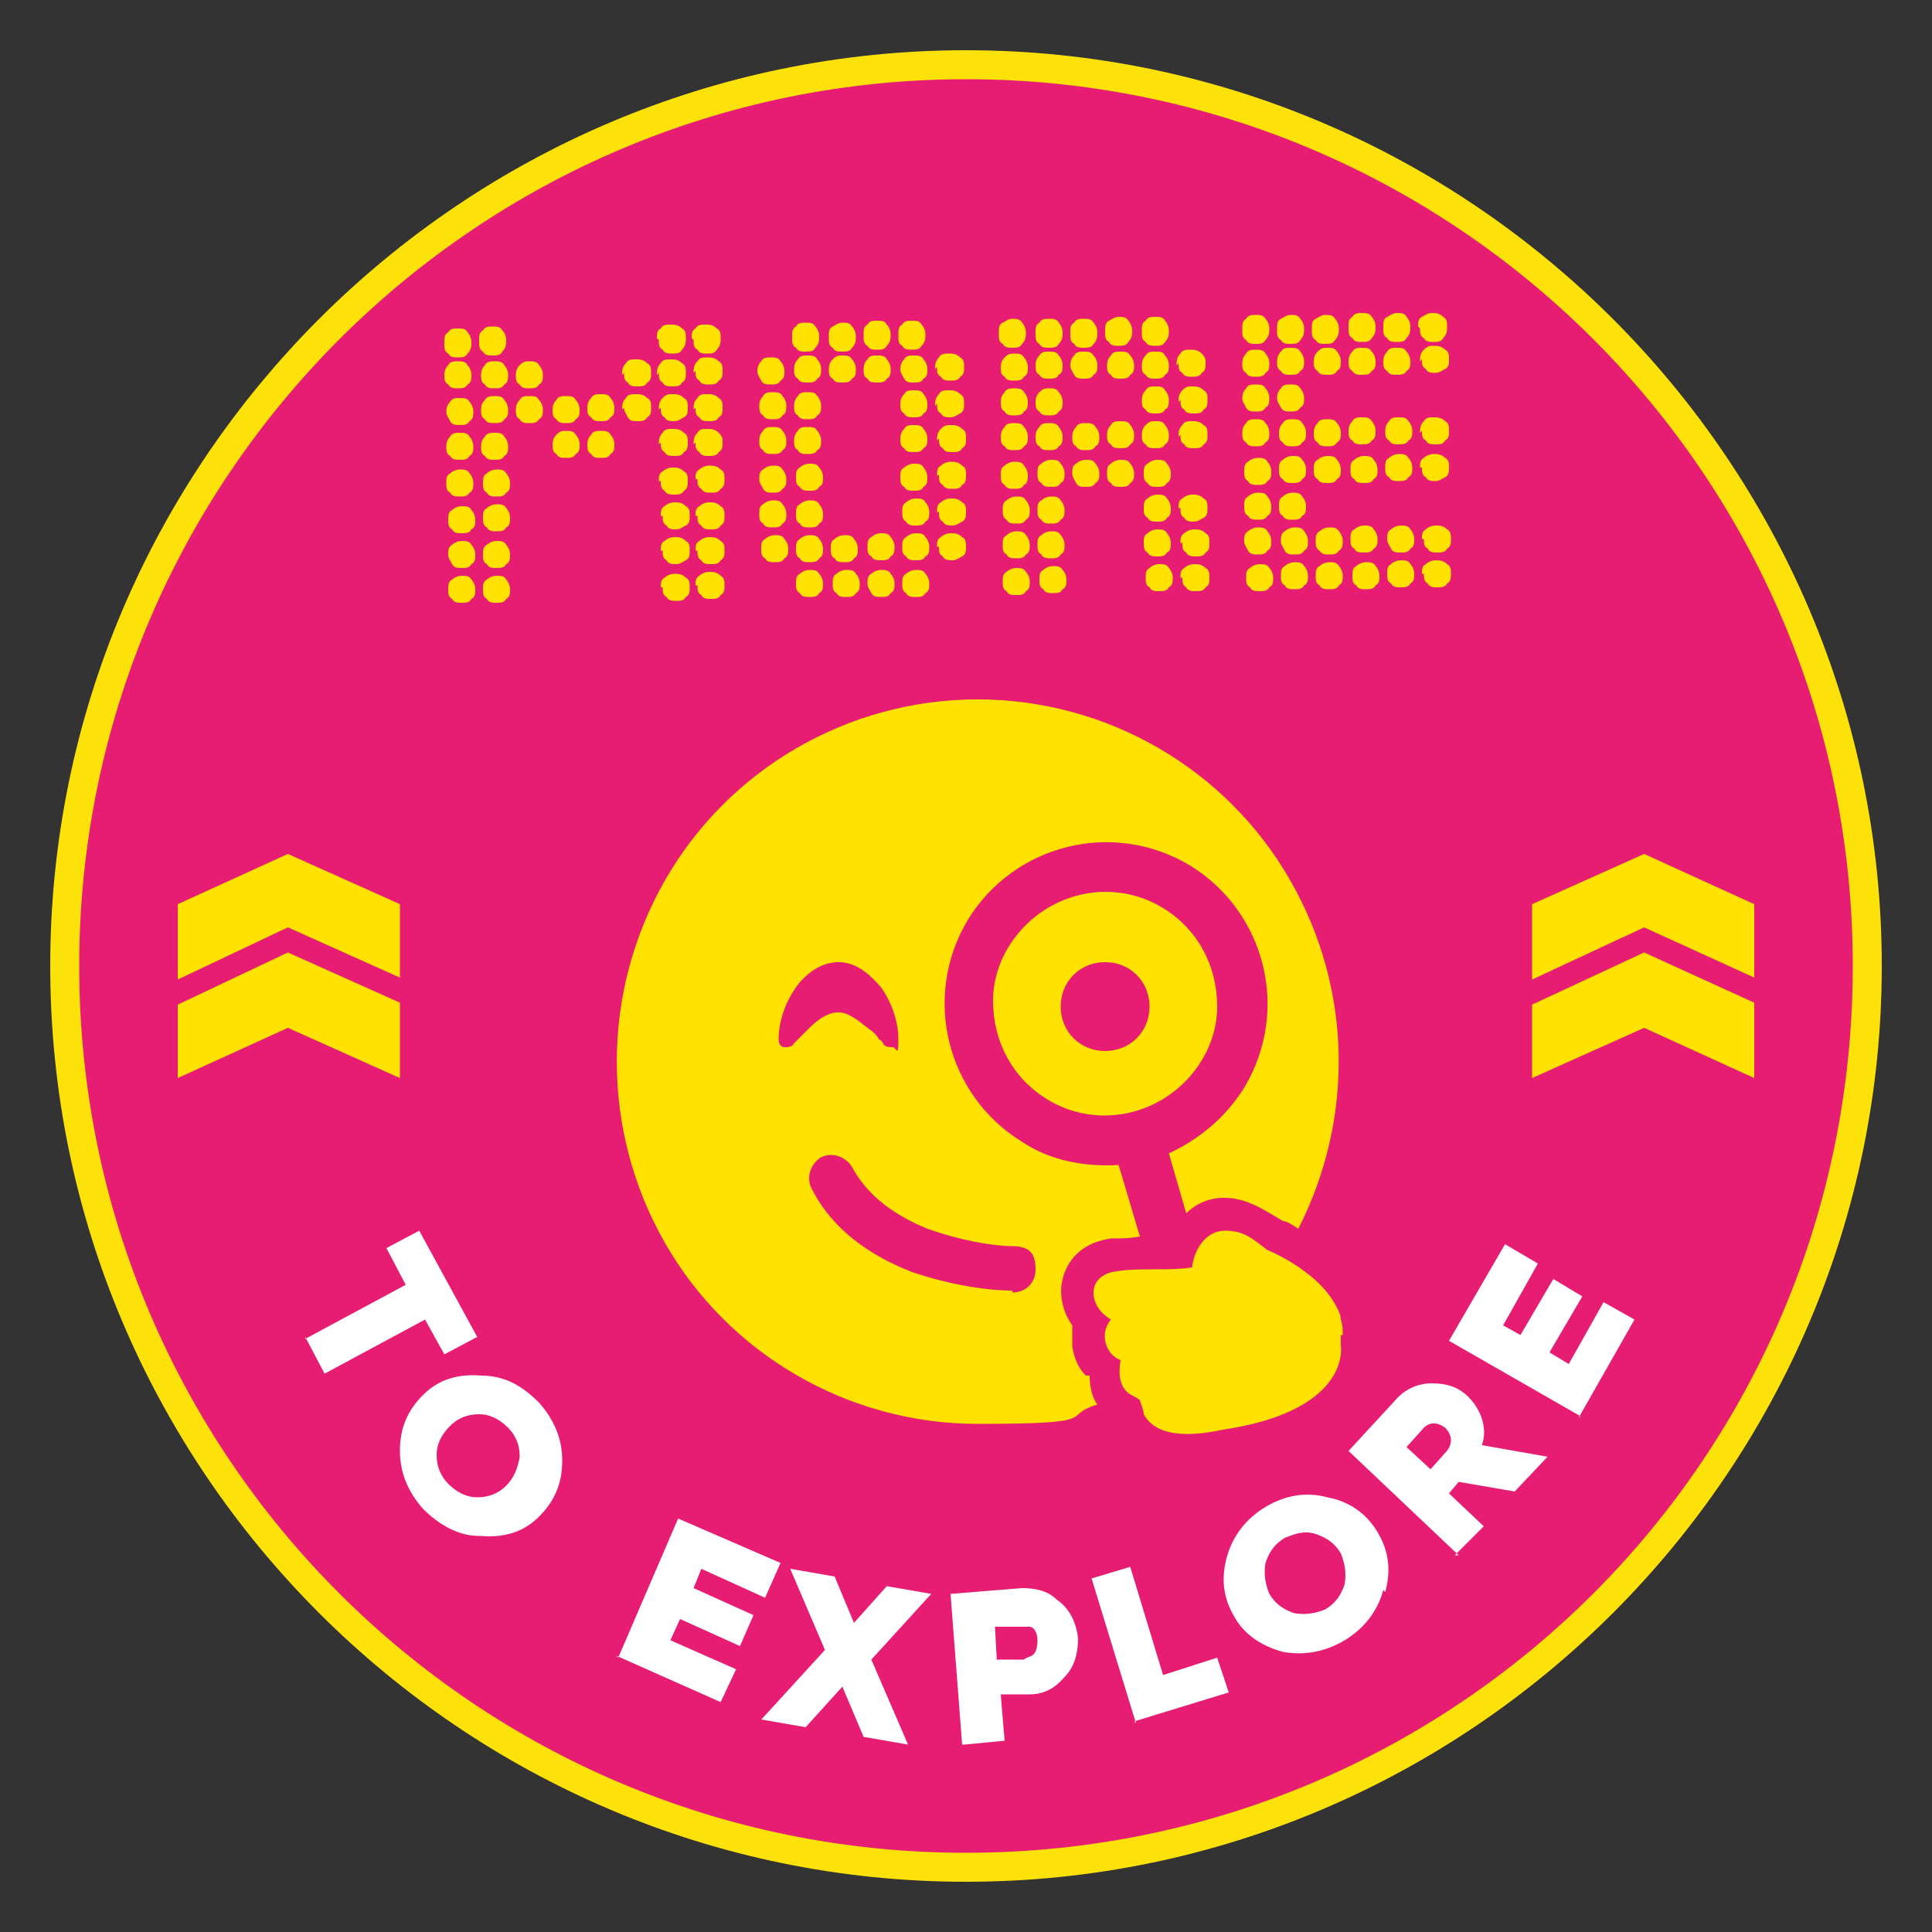 <svg xmlns="http://www.w3.org/2000/svg" id="Layer_1" viewBox="0 0 100 100"><rect x="0" y="0" width="100" height="100" fill="#333333" stroke="none"/><defs><style>      .st0 {        fill: #fde20a;      }      .st1 {        fill: #ffe200;      }      .st2 {        fill: #fff;      }      .st3 {        fill: #e71d73;      }    </style></defs><g id="More_Memories"><g id="Ellipse_1"><path class="st3" d="M50,96.6c-25.7,0-46.6-20.9-46.6-46.6S24.3,3.4,50,3.4s46.6,20.9,46.6,46.6-20.9,46.6-46.6,46.6Z"></path><path class="st0" d="M50,4.1c25.3,0,45.9,20.5,45.9,45.9s-20.5,45.9-45.9,45.9S4.1,75.3,4.1,50,24.7,4.1,50,4.1M50,2.6C23.9,2.6,2.6,23.9,2.6,50s21.3,47.4,47.4,47.4,47.4-21.3,47.4-47.4S76.1,2.6,50,2.6h0Z"></path></g></g><g><path class="st1" d="M23,17.7c0-.2,0-.4.2-.5.1-.2.3-.2.5-.2.2,0,.4,0,.5.2.1.1.2.3.2.5,0,.2,0,.4-.2.6-.1.2-.3.2-.5.2-.2,0-.4,0-.5-.2-.2-.1-.2-.3-.2-.5ZM23,19.5c0-.2,0-.4.2-.6.1-.2.3-.2.5-.2.2,0,.4,0,.5.2.1.1.2.3.2.5,0,.2,0,.4-.2.5-.1.2-.3.2-.5.2-.2,0-.4,0-.5-.2-.2-.1-.2-.3-.2-.5ZM23.1,21.4c0-.2,0-.4.2-.6.1-.2.3-.2.5-.2.2,0,.4,0,.5.2.1.1.2.3.2.5,0,.2,0,.4-.2.5-.1.2-.3.2-.5.2-.2,0-.4,0-.5-.2s-.2-.3-.2-.5ZM23.1,23.2c0-.2,0-.4.2-.6.1-.2.3-.2.5-.2.2,0,.4,0,.5.2.1.1.2.3.2.5,0,.2,0,.4-.2.5-.1.2-.3.2-.5.2-.2,0-.4,0-.5-.2-.2-.1-.2-.3-.2-.5ZM23.1,25c0-.2,0-.4.2-.5.1-.1.3-.2.5-.2.2,0,.4,0,.5.2.1.1.2.3.2.5,0,.2,0,.4-.2.5-.1.2-.3.2-.5.2-.2,0-.4,0-.5-.2-.2-.1-.2-.3-.2-.5ZM23.2,26.9c0-.2,0-.4.2-.5.1-.1.3-.2.5-.2.2,0,.4,0,.5.2.1.1.2.3.2.5,0,.2,0,.4-.2.5-.1.2-.3.2-.5.2-.2,0-.4,0-.5-.2-.2-.1-.2-.3-.2-.5ZM23.2,28.7c0-.2,0-.4.2-.5.1-.1.3-.2.5-.2.2,0,.4,0,.5.2.1.1.2.3.2.5,0,.2,0,.4-.2.5-.1.2-.3.2-.5.2-.2,0-.4,0-.5-.2s-.2-.3-.2-.5ZM23.2,30.5c0-.2,0-.4.2-.5.1-.1.3-.2.5-.2.2,0,.4,0,.5.2.1.1.2.3.2.5,0,.2,0,.4-.2.5-.1.2-.3.2-.5.2-.2,0-.4,0-.5-.2-.2-.1-.2-.3-.2-.5ZM24.8,17.6c0-.2,0-.4.2-.5.1-.2.3-.2.5-.2.2,0,.4,0,.5.2.1.1.2.3.2.5,0,.2,0,.4-.2.6-.1.2-.3.2-.5.2-.2,0-.4,0-.5-.2-.2-.1-.2-.3-.2-.5ZM24.9,19.5c0-.2,0-.4.2-.6.1-.2.3-.2.5-.2.2,0,.4,0,.5.2.1.1.2.3.2.5,0,.2,0,.4-.2.5-.1.2-.3.2-.5.2-.2,0-.4,0-.5-.2-.2-.1-.2-.3-.2-.5ZM24.9,21.3c0-.2,0-.4.2-.6.1-.2.3-.2.5-.2.2,0,.4,0,.5.2.1.1.2.3.2.5,0,.2,0,.4-.2.5-.1.2-.3.2-.5.2-.2,0-.4,0-.5-.2-.2-.1-.2-.3-.2-.5ZM24.9,23.2c0-.2,0-.4.2-.6.1-.2.3-.2.5-.2.2,0,.4,0,.5.2.1.1.2.3.2.5,0,.2,0,.4-.2.5-.1.2-.3.2-.5.2-.2,0-.4,0-.5-.2-.2-.1-.2-.3-.2-.5ZM25,25c0-.2,0-.4.2-.5.1-.1.3-.2.5-.2.2,0,.4,0,.5.2.1.1.2.3.2.5,0,.2,0,.4-.2.5-.1.2-.3.2-.5.2-.2,0-.4,0-.5-.2-.2-.1-.2-.3-.2-.5ZM25,26.8c0-.2,0-.4.2-.5.1-.1.3-.2.5-.2.2,0,.4,0,.5.2.1.1.2.3.2.5,0,.2,0,.4-.2.5-.1.2-.3.2-.5.2-.2,0-.4,0-.5-.2-.2-.1-.2-.3-.2-.5ZM25,28.7c0-.2,0-.4.2-.5.1-.1.3-.2.5-.2.2,0,.4,0,.5.2.1.1.2.3.2.5,0,.2,0,.4-.2.5-.1.2-.3.2-.5.2-.2,0-.4,0-.5-.2-.2-.1-.2-.3-.2-.5ZM25,30.5c0-.2,0-.4.2-.5.1-.1.3-.2.5-.2.2,0,.4,0,.5.2.1.1.2.3.2.5,0,.2,0,.4-.2.5-.1.2-.3.2-.5.2-.2,0-.4,0-.5-.2-.2-.1-.2-.3-.2-.5ZM26.7,19.5c0-.2,0-.4.2-.6s.3-.2.5-.2c.2,0,.4,0,.5.2.1.1.2.3.2.5,0,.2,0,.4-.2.5-.1.2-.3.2-.5.2-.2,0-.4,0-.5-.2-.2-.1-.2-.3-.2-.5ZM26.7,21.3c0-.2,0-.4.2-.6.1-.2.3-.2.5-.2.2,0,.4,0,.5.2.1.1.2.3.2.5,0,.2,0,.4-.2.5-.1.2-.3.2-.5.2-.2,0-.4,0-.5-.2-.2-.1-.2-.3-.2-.5ZM28.6,21.3c0-.2,0-.4.2-.6.1-.2.3-.2.5-.2.2,0,.4,0,.5.2.1.1.2.3.2.5,0,.2,0,.4-.2.5-.1.2-.3.2-.5.2-.2,0-.4,0-.5-.2-.2-.1-.2-.3-.2-.5ZM28.6,23.1c0-.2,0-.4.2-.6s.3-.2.5-.2c.2,0,.4,0,.5.2.1.1.2.3.2.5,0,.2,0,.4-.2.5-.1.2-.3.2-.5.2-.2,0-.4,0-.5-.2-.2-.1-.2-.3-.2-.5ZM30.4,21.2c0-.2,0-.4.2-.6.1-.2.3-.2.5-.2.2,0,.4,0,.5.2.1.1.2.3.2.5,0,.2,0,.4-.2.5-.1.2-.3.2-.5.2-.2,0-.4,0-.5-.2-.2-.1-.2-.3-.2-.5ZM30.4,23.1c0-.2,0-.4.2-.6.1-.2.3-.2.5-.2.2,0,.4,0,.5.2.1.1.2.3.2.5,0,.2,0,.4-.2.5-.1.2-.3.2-.5.2-.2,0-.4,0-.5-.2-.2-.1-.2-.3-.2-.5ZM32.2,19.4c0-.2,0-.4.2-.6.1-.2.3-.2.5-.2.2,0,.4,0,.6.2.2.1.2.3.2.5,0,.2,0,.4-.2.5-.1.2-.3.2-.5.2-.2,0-.4,0-.5-.2-.2-.1-.2-.3-.2-.5ZM32.2,21.2c0-.2,0-.4.2-.6.1-.2.3-.2.5-.2.2,0,.4,0,.6.2.2.1.2.3.2.5,0,.2,0,.4-.2.5-.1.2-.3.2-.5.2-.2,0-.4,0-.5-.2s-.2-.3-.2-.5ZM34,17.5c0-.2,0-.4.2-.5.1-.2.3-.2.5-.2.2,0,.4,0,.6.2.2.1.2.3.2.5,0,.2,0,.4-.2.6-.1.2-.3.2-.5.2-.2,0-.4,0-.5-.2-.2-.1-.2-.3-.2-.5ZM34,19.4c0-.2,0-.4.2-.6.1-.2.3-.2.5-.2.2,0,.4,0,.6.2.2.1.2.3.2.5,0,.2,0,.4-.2.5-.1.2-.3.2-.5.2-.2,0-.4,0-.5-.2-.2-.1-.2-.3-.2-.5ZM34.1,21.2c0-.2,0-.4.2-.6s.3-.2.5-.2c.2,0,.4,0,.6.2.2.1.2.3.2.5,0,.2,0,.4-.2.5s-.3.2-.5.2c-.2,0-.4,0-.5-.2-.2-.1-.2-.3-.2-.5ZM34.1,23c0-.2,0-.4.2-.6.1-.2.3-.2.5-.2.2,0,.4,0,.6.2.2.1.2.3.2.5,0,.2,0,.4-.2.5-.1.2-.3.2-.5.2-.2,0-.4,0-.5-.2-.2-.1-.2-.3-.2-.5ZM34.1,24.9c0-.2,0-.4.2-.5.1-.1.3-.2.5-.2.2,0,.4,0,.6.2.2.1.2.3.2.5,0,.2,0,.4-.2.5-.1.2-.3.2-.5.2-.2,0-.4,0-.5-.2-.2-.1-.2-.3-.2-.5ZM34.2,26.7c0-.2,0-.4.2-.5.1-.1.3-.2.5-.2.2,0,.4,0,.6.2.2.1.2.3.2.5,0,.2,0,.4-.2.5s-.3.2-.5.2c-.2,0-.4,0-.5-.2-.2-.1-.2-.3-.2-.5ZM34.2,28.5c0-.2,0-.4.2-.5.1-.1.3-.2.5-.2.2,0,.4,0,.6.2.2.1.2.3.2.5,0,.2,0,.4-.2.5s-.3.2-.5.2c-.2,0-.4,0-.5-.2-.2-.1-.2-.3-.2-.5ZM34.2,30.4c0-.2,0-.4.2-.5.1-.1.3-.2.5-.2.2,0,.4,0,.6.2.2.1.2.3.2.5,0,.2,0,.4-.2.5-.1.2-.3.2-.5.2-.2,0-.4,0-.5-.2-.2-.1-.2-.3-.2-.5ZM35.8,17.5c0-.2,0-.4.2-.5.1-.2.3-.2.5-.2.2,0,.4,0,.6.2.2.1.2.3.2.5,0,.2,0,.4-.2.6-.1.2-.3.2-.5.2-.2,0-.4,0-.5-.2-.2-.1-.2-.3-.2-.5ZM35.9,19.3c0-.2,0-.4.2-.6.1-.2.3-.2.5-.2.2,0,.4,0,.6.2.2.1.2.3.2.5,0,.2,0,.4-.2.5-.1.2-.3.2-.5.2-.2,0-.4,0-.5-.2-.2-.1-.2-.3-.2-.5ZM35.9,21.2c0-.2,0-.4.2-.6.1-.2.3-.2.5-.2.2,0,.4,0,.6.2.2.1.2.3.2.5,0,.2,0,.4-.2.5-.1.2-.3.2-.5.2-.2,0-.4,0-.5-.2-.2-.1-.2-.3-.2-.5ZM35.9,23c0-.2,0-.4.2-.6.1-.2.3-.2.5-.2.2,0,.4,0,.6.2s.2.3.2.5c0,.2,0,.4-.2.5-.1.2-.3.2-.5.2-.2,0-.4,0-.5-.2-.2-.1-.2-.3-.2-.5ZM36,24.8c0-.2,0-.4.2-.5.1-.1.3-.2.5-.2.2,0,.4,0,.6.2.2.1.2.3.2.5,0,.2,0,.4-.2.5-.1.2-.3.2-.5.2-.2,0-.4,0-.5-.2-.2-.1-.2-.3-.2-.5ZM36,26.7c0-.2,0-.4.2-.5.1-.1.3-.2.5-.2.2,0,.4,0,.6.2.2.1.2.3.2.5,0,.2,0,.4-.2.5-.1.2-.3.2-.5.2-.2,0-.4,0-.5-.2-.2-.1-.2-.3-.2-.5ZM36,28.5c0-.2,0-.4.2-.5.1-.1.3-.2.5-.2.2,0,.4,0,.6.2.2.1.2.3.2.5,0,.2,0,.4-.2.5-.1.2-.3.2-.5.2-.2,0-.4,0-.5-.2-.2-.1-.2-.3-.2-.5ZM36,30.3c0-.2,0-.4.2-.5.1-.1.3-.2.5-.2.2,0,.4,0,.6.2.2.1.2.3.2.5,0,.2,0,.4-.2.5-.1.2-.3.2-.5.2-.2,0-.4,0-.5-.2-.2-.1-.2-.3-.2-.5Z"></path><path class="st1" d="M39.2,19.3c0-.2,0-.4.2-.6.1-.2.3-.2.5-.2.2,0,.4,0,.5.2.1.1.2.3.2.5,0,.2,0,.4-.2.5-.1.2-.3.2-.5.2-.2,0-.4,0-.5-.2s-.2-.3-.2-.5ZM39.3,21.1c0-.2,0-.4.2-.6.1-.2.3-.2.5-.2.2,0,.4,0,.5.2.1.1.2.3.2.5,0,.2,0,.4-.2.5-.1.2-.3.2-.5.2-.2,0-.4,0-.5-.2-.2-.1-.2-.3-.2-.5ZM39.3,22.9c0-.2,0-.4.2-.6.1-.2.3-.2.5-.2.2,0,.4,0,.5.2.1.1.2.3.2.5,0,.2,0,.4-.2.5-.1.2-.3.2-.5.2-.2,0-.4,0-.5-.2-.2-.1-.2-.3-.2-.5ZM39.3,24.8c0-.2,0-.4.2-.5.1-.1.3-.2.5-.2.2,0,.4,0,.5.2.1.1.2.3.2.5,0,.2,0,.4-.2.5-.1.2-.3.2-.5.2-.2,0-.4,0-.5-.2s-.2-.3-.2-.5ZM39.3,26.6c0-.2,0-.4.2-.5.1-.1.3-.2.5-.2.2,0,.4,0,.5.2.1.1.2.3.2.5,0,.2,0,.4-.2.5-.1.2-.3.2-.5.2-.2,0-.4,0-.5-.2-.2-.1-.2-.3-.2-.5ZM39.4,28.4c0-.2,0-.4.2-.5.1-.1.3-.2.5-.2.2,0,.4,0,.5.2.1.1.2.3.2.5,0,.2,0,.4-.2.5-.1.2-.3.2-.5.2-.2,0-.4,0-.5-.2-.2-.1-.2-.3-.2-.5ZM41,17.4c0-.2,0-.4.2-.5.1-.2.3-.2.5-.2.2,0,.4,0,.5.2.1.1.2.3.2.5,0,.2,0,.4-.2.6-.1.2-.3.2-.5.2-.2,0-.4,0-.5-.2-.2-.1-.2-.3-.2-.5ZM41.1,19.2c0-.2,0-.4.2-.6.1-.2.3-.2.5-.2.2,0,.4,0,.5.2.1.1.2.3.2.5,0,.2,0,.4-.2.5-.1.2-.3.2-.5.2-.2,0-.4,0-.5-.2-.2-.1-.2-.3-.2-.5ZM41.1,21.1c0-.2,0-.4.2-.6.1-.2.3-.2.5-.2.2,0,.4,0,.5.2.1.1.2.3.2.5,0,.2,0,.4-.2.5-.1.2-.3.2-.5.2-.2,0-.4,0-.5-.2-.2-.1-.2-.3-.2-.5ZM41.1,22.9c0-.2,0-.4.2-.6.1-.2.3-.2.5-.2.2,0,.4,0,.5.2.1.1.2.3.2.5,0,.2,0,.4-.2.5-.1.2-.3.2-.5.2-.2,0-.4,0-.5-.2-.2-.1-.2-.3-.2-.5ZM41.2,24.7c0-.2,0-.4.2-.5.1-.1.3-.2.5-.2.2,0,.4,0,.5.2.1.1.2.3.2.5,0,.2,0,.4-.2.5-.1.2-.3.2-.5.2-.2,0-.4,0-.5-.2-.2-.1-.2-.3-.2-.5ZM41.2,26.6c0-.2,0-.4.2-.5.1-.1.3-.2.5-.2.2,0,.4,0,.5.2.1.1.2.3.2.5,0,.2,0,.4-.2.5-.1.2-.3.2-.5.2-.2,0-.4,0-.5-.2-.2-.1-.2-.3-.2-.5ZM41.2,28.4c0-.2,0-.4.2-.5.1-.1.3-.2.5-.2.2,0,.4,0,.5.2.1.1.2.3.2.5,0,.2,0,.4-.2.5-.1.2-.3.2-.5.2-.2,0-.4,0-.5-.2-.2-.1-.2-.3-.2-.5ZM41.2,30.2c0-.2,0-.4.2-.5.1-.1.3-.2.5-.2.2,0,.4,0,.5.2.1.1.2.3.2.5,0,.2,0,.4-.2.5-.1.2-.3.2-.5.2-.2,0-.4,0-.5-.2-.2-.1-.2-.3-.2-.5ZM42.9,17.4c0-.2,0-.4.2-.5s.3-.2.5-.2c.2,0,.4,0,.5.2.1.1.2.3.2.5,0,.2,0,.4-.2.6-.1.2-.3.2-.5.2-.2,0-.4,0-.5-.2-.2-.1-.2-.3-.2-.5ZM42.9,19.2c0-.2,0-.4.2-.6s.3-.2.5-.2c.2,0,.4,0,.5.2.1.1.2.3.2.5,0,.2,0,.4-.2.5-.1.2-.3.2-.5.2-.2,0-.4,0-.5-.2-.2-.1-.2-.3-.2-.5ZM43,28.4c0-.2,0-.4.2-.5.1-.1.3-.2.5-.2.2,0,.4,0,.5.2.1.1.2.3.2.5,0,.2,0,.4-.2.5-.1.2-.3.2-.5.2-.2,0-.4,0-.5-.2-.2-.1-.2-.3-.2-.5ZM43.1,30.2c0-.2,0-.4.2-.5.1-.1.3-.2.5-.2.2,0,.4,0,.5.2.1.1.2.3.2.5,0,.2,0,.4-.2.5-.1.2-.3.2-.5.2-.2,0-.4,0-.5-.2-.2-.1-.2-.3-.2-.5ZM44.7,17.3c0-.2,0-.4.2-.5.1-.2.3-.2.5-.2.2,0,.4,0,.5.2.1.1.2.3.2.5,0,.2,0,.4-.2.6-.1.2-.3.2-.5.2-.2,0-.4,0-.5-.2-.2-.1-.2-.3-.2-.5ZM44.7,19.2c0-.2,0-.4.2-.6.1-.2.3-.2.5-.2.2,0,.4,0,.5.2.1.1.2.3.2.5,0,.2,0,.4-.2.5-.1.2-.3.2-.5.2-.2,0-.4,0-.5-.2-.2-.1-.2-.3-.2-.5ZM44.9,28.3c0-.2,0-.4.2-.5.1-.1.3-.2.5-.2.2,0,.4,0,.5.2.1.1.2.3.2.5,0,.2,0,.4-.2.5-.1.2-.3.2-.5.2-.2,0-.4,0-.5-.2-.2-.1-.2-.3-.2-.5ZM44.9,30.2c0-.2,0-.4.2-.5.1-.1.3-.2.5-.2.2,0,.4,0,.5.2.1.1.2.3.2.5,0,.2,0,.4-.2.5-.1.2-.3.2-.5.2-.2,0-.4,0-.5-.2s-.2-.3-.2-.5ZM46.5,17.3c0-.2,0-.4.2-.5.1-.2.3-.2.5-.2.2,0,.4,0,.5.2.1.1.2.3.2.5,0,.2,0,.4-.2.6-.1.2-.3.2-.5.2-.2,0-.4,0-.5-.2-.2-.1-.2-.3-.2-.5ZM46.6,19.2c0-.2,0-.4.2-.6.1-.2.3-.2.5-.2.2,0,.4,0,.5.2.1.1.2.3.2.5,0,.2,0,.4-.2.5-.1.2-.3.2-.5.2-.2,0-.4,0-.5-.2s-.2-.3-.2-.5ZM46.6,21c0-.2,0-.4.2-.6.1-.2.3-.2.5-.2.2,0,.4,0,.5.2.1.1.2.3.2.5,0,.2,0,.4-.2.5-.1.2-.3.2-.5.2-.2,0-.4,0-.5-.2-.2-.1-.2-.3-.2-.5ZM46.6,22.8c0-.2,0-.4.2-.6.1-.2.3-.2.5-.2.2,0,.4,0,.5.2.1.1.2.3.2.5,0,.2,0,.4-.2.5-.1.2-.3.2-.5.2-.2,0-.4,0-.5-.2-.2-.1-.2-.3-.2-.5ZM46.6,24.7c0-.2,0-.4.2-.5.1-.1.3-.2.5-.2.2,0,.4,0,.5.2.1.1.2.3.2.5,0,.2,0,.4-.2.5-.1.2-.3.2-.5.2-.2,0-.4,0-.5-.2-.2-.1-.2-.3-.2-.5ZM46.7,26.5c0-.2,0-.4.2-.5.1-.1.3-.2.5-.2.2,0,.4,0,.5.2.1.1.2.3.2.5,0,.2,0,.4-.2.5-.1.2-.3.2-.5.2-.2,0-.4,0-.5-.2-.2-.1-.2-.3-.2-.5ZM46.7,28.3c0-.2,0-.4.2-.5.1-.1.3-.2.5-.2.2,0,.4,0,.5.2.1.1.2.3.2.5,0,.2,0,.4-.2.5-.1.2-.3.2-.5.2-.2,0-.4,0-.5-.2-.2-.1-.2-.3-.2-.5ZM46.7,30.2c0-.2,0-.4.2-.5.1-.1.3-.2.5-.2.2,0,.4,0,.5.2.1.1.2.3.2.5,0,.2,0,.4-.2.5-.1.2-.3.2-.5.2-.2,0-.4,0-.5-.2-.2-.1-.2-.3-.2-.5ZM48.4,19.1c0-.2,0-.4.2-.6.1-.2.3-.2.5-.2.2,0,.4,0,.6.2.2.1.2.3.2.5,0,.2,0,.4-.2.5-.1.2-.3.2-.5.2-.2,0-.4,0-.5-.2-.2-.1-.2-.3-.2-.5ZM48.4,21c0-.2,0-.4.2-.6.1-.2.3-.2.5-.2.2,0,.4,0,.6.2.2.1.2.3.2.5,0,.2,0,.4-.2.5s-.3.2-.5.2c-.2,0-.4,0-.5-.2-.2-.1-.2-.3-.2-.5ZM48.5,22.8c0-.2,0-.4.2-.6s.3-.2.5-.2c.2,0,.4,0,.6.2.2.1.2.3.2.5,0,.2,0,.4-.2.5-.1.2-.3.2-.5.2-.2,0-.4,0-.5-.2-.2-.1-.2-.3-.2-.5ZM48.5,24.6c0-.2,0-.4.2-.5.1-.1.3-.2.5-.2.2,0,.4,0,.6.2.2.1.2.3.2.5,0,.2,0,.4-.2.5-.1.2-.3.2-.5.2-.2,0-.4,0-.5-.2-.2-.1-.2-.3-.2-.5ZM48.5,26.5c0-.2,0-.4.2-.5.1-.1.3-.2.5-.2.2,0,.4,0,.6.2.2.1.2.3.2.5,0,.2,0,.4-.2.5s-.3.2-.5.2c-.2,0-.4,0-.5-.2-.2-.1-.2-.3-.2-.5ZM48.5,28.3c0-.2,0-.4.2-.5.1-.1.3-.2.5-.2.2,0,.4,0,.6.2.2.1.2.3.2.5,0,.2,0,.4-.2.5s-.3.2-.5.2c-.2,0-.4,0-.5-.2-.2-.1-.2-.3-.2-.5Z"></path><path class="st1" d="M51.7,17.2c0-.2,0-.4.2-.5s.3-.2.5-.2c.2,0,.4,0,.5.2.1.1.2.3.2.5,0,.2,0,.4-.2.6-.1.2-.3.2-.5.2-.2,0-.4,0-.5-.2-.2-.1-.2-.3-.2-.5ZM51.8,19.1c0-.2,0-.4.2-.6s.3-.2.5-.2c.2,0,.4,0,.5.2.1.1.2.3.2.5,0,.2,0,.4-.2.5-.1.2-.3.2-.5.2-.2,0-.4,0-.5-.2-.2-.1-.2-.3-.2-.5ZM51.8,20.9c0-.2,0-.4.2-.6.1-.2.3-.2.5-.2.2,0,.4,0,.5.2.1.1.2.3.2.5,0,.2,0,.4-.2.5-.1.2-.3.2-.5.2-.2,0-.4,0-.5-.2-.2-.1-.2-.3-.2-.5ZM51.8,22.7c0-.2,0-.4.2-.6.1-.2.3-.2.5-.2.2,0,.4,0,.5.2.1.1.2.3.2.5,0,.2,0,.4-.2.5-.1.2-.3.2-.5.2-.2,0-.4,0-.5-.2-.2-.1-.2-.3-.2-.5ZM51.8,24.6c0-.2,0-.4.2-.5.1-.1.3-.2.5-.2.2,0,.4,0,.5.2.1.1.2.3.2.5,0,.2,0,.4-.2.5-.1.2-.3.2-.5.2-.2,0-.4,0-.5-.2-.2-.1-.2-.3-.2-.5ZM51.9,26.4c0-.2,0-.4.2-.5.1-.1.3-.2.5-.2.2,0,.4,0,.5.2.1.1.2.3.2.5,0,.2,0,.4-.2.5-.1.2-.3.2-.5.2-.2,0-.4,0-.5-.2-.2-.1-.2-.3-.2-.5ZM51.9,28.2c0-.2,0-.4.2-.5.1-.1.3-.2.5-.2.2,0,.4,0,.5.2.1.1.2.3.2.5,0,.2,0,.4-.2.5-.1.2-.3.2-.5.2-.2,0-.4,0-.5-.2-.2-.1-.2-.3-.2-.5ZM51.9,30.1c0-.2,0-.4.2-.5.1-.1.3-.2.5-.2.2,0,.4,0,.5.2.1.1.2.3.2.5,0,.2,0,.4-.2.5-.1.2-.3.2-.5.2-.2,0-.4,0-.5-.2-.2-.1-.2-.3-.2-.5ZM53.6,17.2c0-.2,0-.4.2-.5.1-.2.3-.2.5-.2.2,0,.4,0,.5.2.1.1.2.3.2.5,0,.2,0,.4-.2.6-.1.2-.3.2-.5.2-.2,0-.4,0-.5-.2-.2-.1-.2-.3-.2-.5ZM53.6,19c0-.2,0-.4.2-.6.1-.2.3-.2.5-.2.2,0,.4,0,.5.2.1.1.2.3.2.5,0,.2,0,.4-.2.5-.1.2-.3.2-.5.2-.2,0-.4,0-.5-.2-.2-.1-.2-.3-.2-.5ZM53.6,20.9c0-.2,0-.4.2-.6s.3-.2.5-.2c.2,0,.4,0,.5.2.1.1.2.3.2.5,0,.2,0,.4-.2.5-.1.2-.3.2-.5.2-.2,0-.4,0-.5-.2-.2-.1-.2-.3-.2-.5ZM53.6,22.7c0-.2,0-.4.2-.6.1-.2.3-.2.5-.2.2,0,.4,0,.5.2.1.1.2.3.2.5,0,.2,0,.4-.2.5-.1.2-.3.2-.5.2-.2,0-.4,0-.5-.2-.2-.1-.2-.3-.2-.5ZM53.7,24.5c0-.2,0-.4.2-.5.1-.1.3-.2.5-.2.2,0,.4,0,.5.2.1.1.2.3.2.5,0,.2,0,.4-.2.5-.1.2-.3.2-.5.2-.2,0-.4,0-.5-.2-.2-.1-.2-.3-.2-.5ZM53.7,26.4c0-.2,0-.4.2-.5.1-.1.3-.2.5-.2.2,0,.4,0,.5.2.1.1.2.3.2.5,0,.2,0,.4-.2.5-.1.2-.3.2-.5.2-.2,0-.4,0-.5-.2-.2-.1-.2-.3-.2-.5ZM53.7,28.2c0-.2,0-.4.2-.5.1-.1.3-.2.5-.2.2,0,.4,0,.5.2.1.1.2.3.2.5,0,.2,0,.4-.2.5-.1.2-.3.2-.5.2-.2,0-.4,0-.5-.2-.2-.1-.2-.3-.2-.5ZM53.8,30c0-.2,0-.4.2-.5.1-.1.3-.2.5-.2.2,0,.4,0,.5.2.1.1.2.3.2.5,0,.2,0,.4-.2.5-.1.2-.3.2-.5.2-.2,0-.4,0-.5-.2-.2-.1-.2-.3-.2-.5ZM55.4,17.2c0-.2,0-.4.2-.5.1-.2.3-.2.5-.2.2,0,.4,0,.5.2.1.1.2.3.2.5,0,.2,0,.4-.2.6-.1.2-.3.2-.5.2-.2,0-.4,0-.5-.2-.2-.1-.2-.3-.2-.5ZM55.4,19c0-.2,0-.4.2-.6.1-.2.3-.2.5-.2.2,0,.4,0,.5.2.1.1.2.3.2.5,0,.2,0,.4-.2.5-.1.2-.3.2-.5.2-.2,0-.4,0-.5-.2s-.2-.3-.2-.5ZM55.5,22.7c0-.2,0-.4.2-.6.1-.2.3-.2.5-.2.2,0,.4,0,.5.2.1.1.2.3.2.5,0,.2,0,.4-.2.5-.1.2-.3.2-.5.2-.2,0-.4,0-.5-.2-.2-.1-.2-.3-.2-.5ZM55.5,24.5c0-.2,0-.4.2-.5.1-.1.3-.2.5-.2.2,0,.4,0,.5.2.1.1.2.3.2.5,0,.2,0,.4-.2.5-.1.2-.3.2-.5.2-.2,0-.4,0-.5-.2s-.2-.3-.2-.5ZM57.2,17.1c0-.2,0-.4.2-.5s.3-.2.5-.2c.2,0,.4,0,.5.2.1.1.2.3.2.5,0,.2,0,.4-.2.6-.1.2-.3.2-.5.2-.2,0-.4,0-.5-.2-.2-.1-.2-.3-.2-.5ZM57.3,19c0-.2,0-.4.2-.6.1-.2.3-.2.5-.2.2,0,.4,0,.5.2.1.1.2.3.2.5,0,.2,0,.4-.2.5-.1.2-.3.2-.5.2-.2,0-.4,0-.5-.2-.2-.1-.2-.3-.2-.5ZM57.3,22.6c0-.2,0-.4.2-.6.1-.2.3-.2.5-.2.2,0,.4,0,.5.2.1.1.2.3.2.5,0,.2,0,.4-.2.5-.1.2-.3.2-.5.2-.2,0-.4,0-.5-.2-.2-.1-.2-.3-.2-.5ZM57.3,24.5c0-.2,0-.4.2-.5.1-.1.3-.2.5-.2.2,0,.4,0,.5.2.1.1.2.3.2.5,0,.2,0,.4-.2.5-.1.2-.3.2-.5.2-.2,0-.4,0-.5-.2-.2-.1-.2-.3-.2-.5ZM59.1,17.1c0-.2,0-.4.2-.5.1-.2.3-.2.5-.2.2,0,.4,0,.5.2.1.1.2.3.2.5,0,.2,0,.4-.2.6-.1.2-.3.2-.5.2-.2,0-.4,0-.5-.2-.2-.1-.2-.3-.2-.5ZM59.1,19c0-.2,0-.4.2-.6.1-.2.3-.2.5-.2.2,0,.4,0,.5.2.1.1.2.3.2.5,0,.2,0,.4-.2.5-.1.2-.3.2-.5.2-.2,0-.4,0-.5-.2-.2-.1-.2-.3-.2-.5ZM59.1,20.8c0-.2,0-.4.2-.6.1-.2.3-.2.5-.2.2,0,.4,0,.5.2.1.1.2.3.2.5,0,.2,0,.4-.2.5-.1.2-.3.2-.5.2-.2,0-.4,0-.5-.2-.2-.1-.2-.3-.2-.5ZM59.1,22.6c0-.2,0-.4.2-.6s.3-.2.5-.2c.2,0,.4,0,.5.2.1.1.2.3.2.5,0,.2,0,.4-.2.5-.1.2-.3.2-.5.2-.2,0-.4,0-.5-.2-.2-.1-.2-.3-.2-.5ZM59.2,24.5c0-.2,0-.4.2-.5.1-.1.3-.2.5-.2.2,0,.4,0,.5.2.1.1.2.3.2.5,0,.2,0,.4-.2.5-.1.2-.3.2-.5.2-.2,0-.4,0-.5-.2-.2-.1-.2-.3-.2-.5ZM59.2,26.3c0-.2,0-.4.2-.5.1-.1.3-.2.5-.2.2,0,.4,0,.5.2.1.1.2.3.2.5,0,.2,0,.4-.2.5-.1.2-.3.2-.5.2-.2,0-.4,0-.5-.2-.2-.1-.2-.3-.2-.5ZM59.2,28.1c0-.2,0-.4.2-.5.1-.1.3-.2.5-.2.2,0,.4,0,.5.2.1.1.2.3.2.5,0,.2,0,.4-.2.5-.1.2-.3.2-.5.2-.2,0-.4,0-.5-.2-.2-.1-.2-.3-.2-.5ZM59.3,29.9c0-.2,0-.4.2-.5.1-.1.3-.2.5-.2.2,0,.4,0,.5.2.1.1.2.3.2.5,0,.2,0,.4-.2.5-.1.2-.3.2-.5.2-.2,0-.4,0-.5-.2-.2-.1-.2-.3-.2-.5ZM60.9,18.9c0-.2,0-.4.2-.6.1-.2.3-.2.5-.2.2,0,.4,0,.6.2s.2.3.2.5c0,.2,0,.4-.2.5-.1.2-.3.2-.5.2-.2,0-.4,0-.5-.2-.2-.1-.2-.3-.2-.5ZM61,20.8c0-.2,0-.4.2-.6s.3-.2.5-.2c.2,0,.4,0,.6.2.2.1.2.3.2.5,0,.2,0,.4-.2.5-.1.2-.3.2-.5.2-.2,0-.4,0-.5-.2-.2-.1-.2-.3-.2-.5ZM61,22.6c0-.2,0-.4.2-.6.1-.2.3-.2.5-.2.2,0,.4,0,.6.2.2.1.2.3.2.5,0,.2,0,.4-.2.5-.1.2-.3.2-.5.2-.2,0-.4,0-.5-.2-.2-.1-.2-.3-.2-.5ZM61,26.3c0-.2,0-.4.2-.5.1-.1.3-.2.5-.2.2,0,.4,0,.6.2.2.1.2.3.2.5,0,.2,0,.4-.2.5s-.3.2-.5.2c-.2,0-.4,0-.5-.2-.2-.1-.2-.3-.2-.5ZM61.1,28.1c0-.2,0-.4.2-.5.1-.1.3-.2.5-.2.2,0,.4,0,.6.2.2.1.2.3.2.5,0,.2,0,.4-.2.5-.1.2-.3.2-.5.2-.2,0-.4,0-.5-.2-.2-.1-.2-.3-.2-.5ZM61.1,29.9c0-.2,0-.4.2-.5.1-.1.3-.2.5-.2.2,0,.4,0,.6.2.2.1.2.3.2.5,0,.2,0,.4-.2.5-.1.2-.3.2-.5.2-.2,0-.4,0-.5-.2-.2-.1-.2-.3-.2-.5Z"></path><path class="st1" d="M64.3,17c0-.2,0-.4.2-.5.1-.2.3-.2.5-.2.2,0,.4,0,.5.2.1.1.2.3.2.5,0,.2,0,.4-.2.6-.1.2-.3.2-.5.2-.2,0-.4,0-.5-.2-.2-.1-.2-.3-.2-.5ZM64.3,18.9c0-.2,0-.4.2-.6.1-.2.3-.2.5-.2.2,0,.4,0,.5.2.1.1.2.3.2.5,0,.2,0,.4-.2.5-.1.2-.3.2-.5.2-.2,0-.4,0-.5-.2-.2-.1-.2-.3-.2-.5ZM64.3,20.7c0-.2,0-.4.2-.6.1-.2.3-.2.5-.2.2,0,.4,0,.5.2.1.1.2.3.2.5,0,.2,0,.4-.2.5-.1.2-.3.2-.5.2-.2,0-.4,0-.5-.2s-.2-.3-.2-.5ZM64.3,22.5c0-.2,0-.4.2-.6.1-.2.3-.2.5-.2.2,0,.4,0,.5.2.1.1.2.3.2.5,0,.2,0,.4-.2.5-.1.2-.3.2-.5.2-.2,0-.4,0-.5-.2-.2-.1-.2-.3-.2-.5ZM64.4,24.4c0-.2,0-.4.2-.5.1-.1.3-.2.5-.2.2,0,.4,0,.5.2.1.1.2.3.2.5,0,.2,0,.4-.2.5-.1.2-.3.2-.5.2-.2,0-.4,0-.5-.2-.2-.1-.2-.3-.2-.5ZM64.4,26.2c0-.2,0-.4.2-.5.1-.1.3-.2.5-.2.2,0,.4,0,.5.2.1.1.2.3.2.5,0,.2,0,.4-.2.5-.1.2-.3.2-.5.2-.2,0-.4,0-.5-.2-.2-.1-.2-.3-.2-.5ZM64.4,28c0-.2,0-.4.2-.5.1-.1.3-.2.5-.2.2,0,.4,0,.5.2.1.1.2.3.2.5,0,.2,0,.4-.2.5-.1.2-.3.2-.5.2-.2,0-.4,0-.5-.2s-.2-.3-.2-.5ZM64.5,29.9c0-.2,0-.4.2-.5.1-.1.3-.2.5-.2.2,0,.4,0,.5.2.1.1.2.3.2.5,0,.2,0,.4-.2.5-.1.2-.3.2-.5.2-.2,0-.4,0-.5-.2-.2-.1-.2-.3-.2-.5ZM66.1,17c0-.2,0-.4.2-.5s.3-.2.5-.2c.2,0,.4,0,.5.2.1.1.2.3.2.5,0,.2,0,.4-.2.6-.1.2-.3.2-.5.2-.2,0-.4,0-.5-.2-.2-.1-.2-.3-.2-.5ZM66.1,18.8c0-.2,0-.4.2-.6.1-.2.3-.2.5-.2.2,0,.4,0,.5.2.1.1.2.3.2.5,0,.2,0,.4-.2.5-.1.2-.3.2-.5.2-.2,0-.4,0-.5-.2-.2-.1-.2-.3-.2-.5ZM66.1,20.7c0-.2,0-.4.2-.6.1-.2.3-.2.5-.2.2,0,.4,0,.5.2.1.1.2.3.2.5,0,.2,0,.4-.2.5-.1.2-.3.2-.5.2-.2,0-.4,0-.5-.2s-.2-.3-.2-.5ZM66.2,22.5c0-.2,0-.4.2-.6.1-.2.3-.2.5-.2.2,0,.4,0,.5.2.1.1.2.3.2.5,0,.2,0,.4-.2.5-.1.2-.3.2-.5.2-.2,0-.4,0-.5-.2-.2-.1-.2-.3-.2-.5ZM66.2,24.3c0-.2,0-.4.2-.5.1-.1.3-.2.5-.2.2,0,.4,0,.5.2.1.1.2.3.2.5,0,.2,0,.4-.2.5-.1.2-.3.2-.5.2-.2,0-.4,0-.5-.2-.2-.1-.2-.3-.2-.5ZM66.2,26.2c0-.2,0-.4.2-.5.1-.1.3-.2.5-.2.2,0,.4,0,.5.2.1.1.2.3.2.5,0,.2,0,.4-.2.5-.1.2-.3.2-.5.2-.2,0-.4,0-.5-.2-.2-.1-.2-.3-.2-.5ZM66.3,28c0-.2,0-.4.2-.5.1-.1.3-.2.5-.2.2,0,.4,0,.5.2.1.1.2.3.2.5,0,.2,0,.4-.2.5-.1.2-.3.2-.5.2-.2,0-.4,0-.5-.2s-.2-.3-.2-.5ZM66.3,29.8c0-.2,0-.4.2-.5.1-.1.3-.2.5-.2.2,0,.4,0,.5.2.1.1.2.3.2.5,0,.2,0,.4-.2.5-.1.2-.3.2-.5.2-.2,0-.4,0-.5-.2-.2-.1-.2-.3-.2-.5ZM67.9,17c0-.2,0-.4.2-.5s.3-.2.5-.2c.2,0,.4,0,.5.2.1.1.2.3.2.5,0,.2,0,.4-.2.6-.1.2-.3.2-.5.2-.2,0-.4,0-.5-.2-.2-.1-.2-.3-.2-.5ZM68,18.8c0-.2,0-.4.2-.6s.3-.2.5-.2c.2,0,.4,0,.5.2.1.1.2.3.2.5,0,.2,0,.4-.2.5-.1.2-.3.2-.5.2-.2,0-.4,0-.5-.2-.2-.1-.2-.3-.2-.5ZM68,22.5c0-.2,0-.4.2-.6.1-.2.3-.2.5-.2.2,0,.4,0,.5.2.1.1.2.3.2.5,0,.2,0,.4-.2.5-.1.2-.3.2-.5.2-.2,0-.4,0-.5-.2-.2-.1-.2-.3-.2-.5ZM68,24.3c0-.2,0-.4.2-.5.1-.1.3-.2.5-.2.2,0,.4,0,.5.2.1.1.2.3.2.5,0,.2,0,.4-.2.5-.1.2-.3.2-.5.2-.2,0-.4,0-.5-.2-.2-.1-.2-.3-.2-.5ZM68.1,28c0-.2,0-.4.2-.5.1-.1.3-.2.5-.2.2,0,.4,0,.5.2.1.1.2.3.2.5,0,.2,0,.4-.2.5-.1.2-.3.2-.5.2-.2,0-.4,0-.5-.2-.2-.1-.2-.3-.2-.5ZM68.1,29.8c0-.2,0-.4.2-.5.1-.1.3-.2.5-.2.2,0,.4,0,.5.2.1.1.2.3.2.5,0,.2,0,.4-.2.5-.1.2-.3.2-.5.2-.2,0-.4,0-.5-.2-.2-.1-.2-.3-.2-.5ZM69.8,16.9c0-.2,0-.4.2-.5.1-.2.3-.2.5-.2.2,0,.4,0,.5.2.1.1.2.3.2.5,0,.2,0,.4-.2.6-.1.2-.3.2-.5.2-.2,0-.4,0-.5-.2-.2-.1-.2-.3-.2-.5ZM69.8,18.8c0-.2,0-.4.2-.6.1-.2.3-.2.5-.2.2,0,.4,0,.5.2.1.1.2.3.2.5,0,.2,0,.4-.2.5-.1.2-.3.2-.5.2-.2,0-.4,0-.5-.2-.2-.1-.2-.3-.2-.5ZM69.8,22.4c0-.2,0-.4.2-.6.1-.2.3-.2.5-.2.2,0,.4,0,.5.2.1.1.2.3.2.5,0,.2,0,.4-.2.5-.1.2-.3.2-.5.2-.2,0-.4,0-.5-.2-.2-.1-.2-.3-.2-.5ZM69.9,24.3c0-.2,0-.4.2-.5.1-.1.3-.2.5-.2.2,0,.4,0,.5.2.1.1.2.3.2.5,0,.2,0,.4-.2.5-.1.2-.3.2-.5.2-.2,0-.4,0-.5-.2-.2-.1-.2-.3-.2-.5ZM69.9,27.9c0-.2,0-.4.2-.5.1-.1.3-.2.5-.2.2,0,.4,0,.5.2.1.1.2.3.2.5,0,.2,0,.4-.2.5-.1.2-.3.2-.5.2-.2,0-.4,0-.5-.2-.2-.1-.2-.3-.2-.5ZM70,29.8c0-.2,0-.4.2-.5.1-.1.3-.2.5-.2.2,0,.4,0,.5.2.1.1.2.3.2.5,0,.2,0,.4-.2.5-.1.2-.3.2-.5.2-.2,0-.4,0-.5-.2-.2-.1-.2-.3-.2-.5ZM71.6,16.9c0-.2,0-.4.2-.5s.3-.2.5-.2c.2,0,.4,0,.5.2.1.1.2.3.2.5,0,.2,0,.4-.2.6-.1.2-.3.2-.5.2-.2,0-.4,0-.5-.2-.2-.1-.2-.3-.2-.5ZM71.6,18.8c0-.2,0-.4.2-.6.1-.2.3-.2.5-.2.2,0,.4,0,.5.2.1.1.2.3.2.5,0,.2,0,.4-.2.5-.1.2-.3.2-.5.2-.2,0-.4,0-.5-.2-.2-.1-.2-.3-.2-.5ZM71.7,22.4c0-.2,0-.4.2-.6.1-.2.3-.2.5-.2.2,0,.4,0,.5.2.1.1.2.3.2.5,0,.2,0,.4-.2.5-.1.2-.3.2-.5.2-.2,0-.4,0-.5-.2-.2-.1-.2-.3-.2-.5ZM71.7,24.2c0-.2,0-.4.2-.5.1-.1.3-.2.5-.2.2,0,.4,0,.5.2.1.1.2.3.2.5,0,.2,0,.4-.2.5-.1.2-.3.2-.5.2-.2,0-.4,0-.5-.2-.2-.1-.2-.3-.2-.5ZM71.8,27.9c0-.2,0-.4.2-.5.1-.1.3-.2.5-.2.2,0,.4,0,.5.2.1.1.2.3.2.5,0,.2,0,.4-.2.5-.1.2-.3.2-.5.2-.2,0-.4,0-.5-.2s-.2-.3-.2-.5ZM71.8,29.7c0-.2,0-.4.2-.5.1-.1.3-.2.5-.2.2,0,.4,0,.5.2.1.1.2.3.2.5,0,.2,0,.4-.2.5-.1.2-.3.2-.5.2-.2,0-.4,0-.5-.2-.2-.1-.2-.3-.2-.5ZM73.4,16.9c0-.2,0-.4.2-.5s.3-.2.5-.2c.2,0,.4,0,.6.2.2.1.2.3.2.5,0,.2,0,.4-.2.6-.1.2-.3.2-.5.2-.2,0-.4,0-.5-.2-.2-.1-.2-.3-.2-.5ZM73.5,18.7c0-.2,0-.4.2-.6s.3-.2.5-.2c.2,0,.4,0,.6.2.2.1.2.3.2.5,0,.2,0,.4-.2.5s-.3.2-.5.2c-.2,0-.4,0-.5-.2-.2-.1-.2-.3-.2-.5ZM73.5,22.4c0-.2,0-.4.2-.6.1-.2.3-.2.5-.2.2,0,.4,0,.6.2.2.1.2.3.2.5,0,.2,0,.4-.2.5-.1.2-.3.2-.5.2-.2,0-.4,0-.5-.2-.2-.1-.2-.3-.2-.5ZM73.5,24.2c0-.2,0-.4.2-.5.1-.1.3-.2.5-.2.2,0,.4,0,.6.2.2.1.2.3.2.5,0,.2,0,.4-.2.5s-.3.2-.5.2c-.2,0-.4,0-.5-.2-.2-.1-.2-.3-.2-.5ZM73.6,27.9c0-.2,0-.4.2-.5.1-.1.3-.2.5-.2.2,0,.4,0,.6.2.2.1.2.3.2.5,0,.2,0,.4-.2.5-.1.2-.3.2-.5.2-.2,0-.4,0-.5-.2-.2-.1-.2-.3-.2-.5ZM73.6,29.7c0-.2,0-.4.2-.5.1-.1.3-.2.5-.2.2,0,.4,0,.6.2.2.1.2.3.2.5,0,.2,0,.4-.2.5-.1.2-.3.2-.5.2-.2,0-.4,0-.5-.2-.2-.1-.2-.3-.2-.5Z"></path></g><g><path class="st2" d="M15.8,69.3l5.2-2.8-1-1.9,1.7-.9,3,5.5-1.7.9-1-1.8-5.2,2.8-1-1.9Z"></path><path class="st2" d="M24.8,79.5c-1.1,0-2.1-.6-2.9-1.4-.8-.9-1.2-1.9-1.2-3,0-1.2.4-2.1,1.2-2.9.8-.8,1.8-1.1,3-1,1.2,0,2.1.5,3,1.4.8.9,1.2,1.9,1.2,3,0,1.2-.4,2.1-1.2,2.9-.8.8-1.8,1.1-3,1ZM22.6,75.3c0,.6.2,1.1.6,1.5.4.4.9.7,1.5.7.6,0,1.1-.2,1.5-.6.4-.4.6-.9.7-1.5,0-.6-.2-1.1-.6-1.5-.4-.4-.9-.7-1.5-.7-.6,0-1.1.2-1.5.6-.4.4-.7.9-.7,1.5Z"></path><path class="st2" d="M32,85.8l3.1-7.2,5.3,2.3-.8,1.8-3.3-1.5-.4,1,3.1,1.4-.7,1.6-3.1-1.4-.5,1.1,3.4,1.5-.8,1.7-5.4-2.4Z"></path><path class="st2" d="M39.5,88.9l3.2-3.5-1.8-4.2,2.3.4,1,2.4,1.7-1.9,2.3.4-3.1,3.4,1.9,4.4-2.3-.4-1.1-2.6-1.9,2.1-2.3-.4Z"></path><path class="st2" d="M49.8,90.3l-.6-7.8,3.7-.3c.6,0,1.3.1,1.8.6.6.4,1,1.1,1.1,2,0,.8-.2,1.5-.7,2-.5.6-1.1.9-1.8.9h-1.5c0,.1.2,2.4.2,2.4l-2.1.2ZM51.6,85.9h1.4c.1-.1.2-.1.4-.2.2-.1.3-.4.3-.8,0-.4-.2-.7-.4-.7-.2,0-.3,0-.4,0h-1.4c0,.1.1,1.8.1,1.8Z"></path><path class="st2" d="M58.8,89.2l-2.3-7.5,2-.6,1.7,5.6,2.8-.9.6,1.8-4.9,1.5Z"></path><path class="st2" d="M71.6,82.3c-.3,1.1-1,2-2,2.6-1,.6-2.1.8-3.2.6-1.1-.3-2-.9-2.5-1.8-.6-1-.7-2-.4-3.1.3-1.1,1-2,2-2.6,1-.6,2.1-.8,3.2-.5,1.1.2,2,.8,2.6,1.8.6,1,.7,2,.4,3.1ZM67,83.5c.6.1,1.1,0,1.6-.2.5-.3.8-.7,1-1.3.1-.6,0-1.1-.2-1.6-.3-.5-.7-.8-1.3-1-.6-.2-1.1,0-1.6.2-.5.3-.8.7-1,1.3-.1.6,0,1.1.2,1.6.3.5.7.8,1.3,1Z"></path><path class="st2" d="M75.5,80.5l-5.7-5.4,2.4-2.6c.5-.6,1.2-.9,1.9-.9.8,0,1.4.2,1.9.7.7.7,1,1.7.7,2.5l3.4.6-1.7,1.8-2.9-.5h0s-.5.6-.5.6l1.8,1.7-1.5,1.5ZM74,76.1l.8-.9c.4-.4.4-.9,0-1.3-.4-.3-.8-.3-1.1,0l-.9,1,1.3,1.2Z"></path><path class="st2" d="M81.8,73.3l-6.8-3.9,2.9-5,1.7,1-1.8,3.2.9.5,1.7-2.9,1.5.9-1.7,2.9,1,.6,1.8-3.2,1.6.9-2.9,5.1Z"></path></g><g><g id="white-chevron"><g id="Layer_2"><g id="Layer_1-2"><polygon class="st1" points="9.2 46.8 9.2 50.7 14.9 48 20.7 50.6 20.7 46.8 14.9 44.2 9.2 46.8"></polygon><polygon class="st1" points="9.2 52 9.2 55.8 14.9 53.2 20.7 55.8 20.7 51.9 14.9 49.3 9.2 52"></polygon></g></g></g><g id="white-chevron1" data-name="white-chevron"><g id="Layer_21" data-name="Layer_2"><g id="Layer_1-21" data-name="Layer_1-2"><polygon class="st1" points="79.3 46.8 79.3 50.7 85.1 48 90.8 50.6 90.8 46.8 85.1 44.2 79.3 46.8"></polygon><polygon class="st1" points="79.3 52 79.3 55.8 85.1 53.2 90.8 55.8 90.8 51.9 85.1 49.3 79.3 52"></polygon></g></g></g></g><g><path class="st1" d="M63,52.1c0-2.1-1-4-2.8-5.1-1.8-1.1-4-1.1-5.8-.1-1.8,1-3,2.9-3,4.9,0,2.1,1,4,2.8,5.1,1.8,1.1,4,1.1,5.8.1,1.8-1,3-2.9,3-4.9ZM57.2,54.4c-1.3,0-2.3-1-2.3-2.3s1-2.3,2.3-2.3,2.3,1,2.3,2.3-1,2.3-2.3,2.3Z"></path><path class="st1" d="M56.2,71.2c-.4-.4-.6-.9-.7-1.5,0-.4,0-.7,0-1.1-.5-.7-.7-1.6-.5-2.4.3-1.2,1.2-1.9,2.5-2.1.5,0,1,0,1.5-.1l-1.1-3.7c-1.7.1-3.5-.2-5-1.2-3.9-2.4-5.2-7.5-2.8-11.5,2.4-3.9,7.5-5.2,11.5-2.8,3.9,2.4,5.2,7.5,2.8,11.5-1,1.6-2.4,2.7-3.9,3.4l.9,3.1c.5-.5,1.2-.8,1.9-.8,0,0,0,0,.1,0h0c1.1,0,2,.6,3,1.2.2,0,.5.2.8.4,2.9-5.7,2.8-12.4-.4-18-3.3-5.8-9.5-9.4-16.2-9.4s-12.9,3.6-16.2,9.4c-3.3,5.8-3.3,12.9,0,18.7,3.3,5.8,9.5,9.4,16.2,9.4s4.2-.4,6.2-1c-.3-.4-.4-1-.4-1.5ZM41.3,53.8c0,0-.1.1-.2.2,0,0,0,0,0,0h0c-.1.2-.3.2-.5.2-.2,0-.3-.2-.3-.4,0-1,.4-2,.9-2.7.5-.7,1.3-1.3,2.2-1.3s1.6.6,2.2,1.3c.5.7.9,1.7.9,2.7s-.1.4-.3.4c-.2,0-.4,0-.5-.2h0s0,0,0,0c0,0,0-.1-.2-.2-.1-.2-.3-.4-.6-.6-.5-.4-1-.8-1.5-.8s-1,.3-1.5.8c-.2.2-.4.4-.6.6ZM52.4,66.8c-1.3,0-3.3-.3-5.3-1-2-.8-4-2.1-5.1-4.3-.3-.6,0-1.3.5-1.6.6-.3,1.3,0,1.6.5.8,1.5,2.2,2.5,3.9,3.2,1.7.6,3.4.9,4.4.9s1.2.5,1.2,1.2-.5,1.2-1.2,1.2Z"></path><path class="st1" d="M69.5,69.1c0-.3,0-.5-.1-.8,0-.3-.2-.6-.3-.8-1-1.8-3.5-2.8-3.5-2.8h0c-.8-.6-1.2-1-2.2-1s-1.6,1-1.7,1.9c-1.3.2-2.6,0-3.9.2-1.6.2-1.5,1.8-.3,2.5-.6.7-.3,1.8.5,2.1-.1.6-.1,1.3.4,1.7.1.1.6.3.6.4,0,0,.2.5.2.7.7,1.3,2.7,1.1,4.1.8h0c6-.9,6.2-3.7,6.1-4.4,0-.2,0-.3,0-.5Z"></path></g></svg>